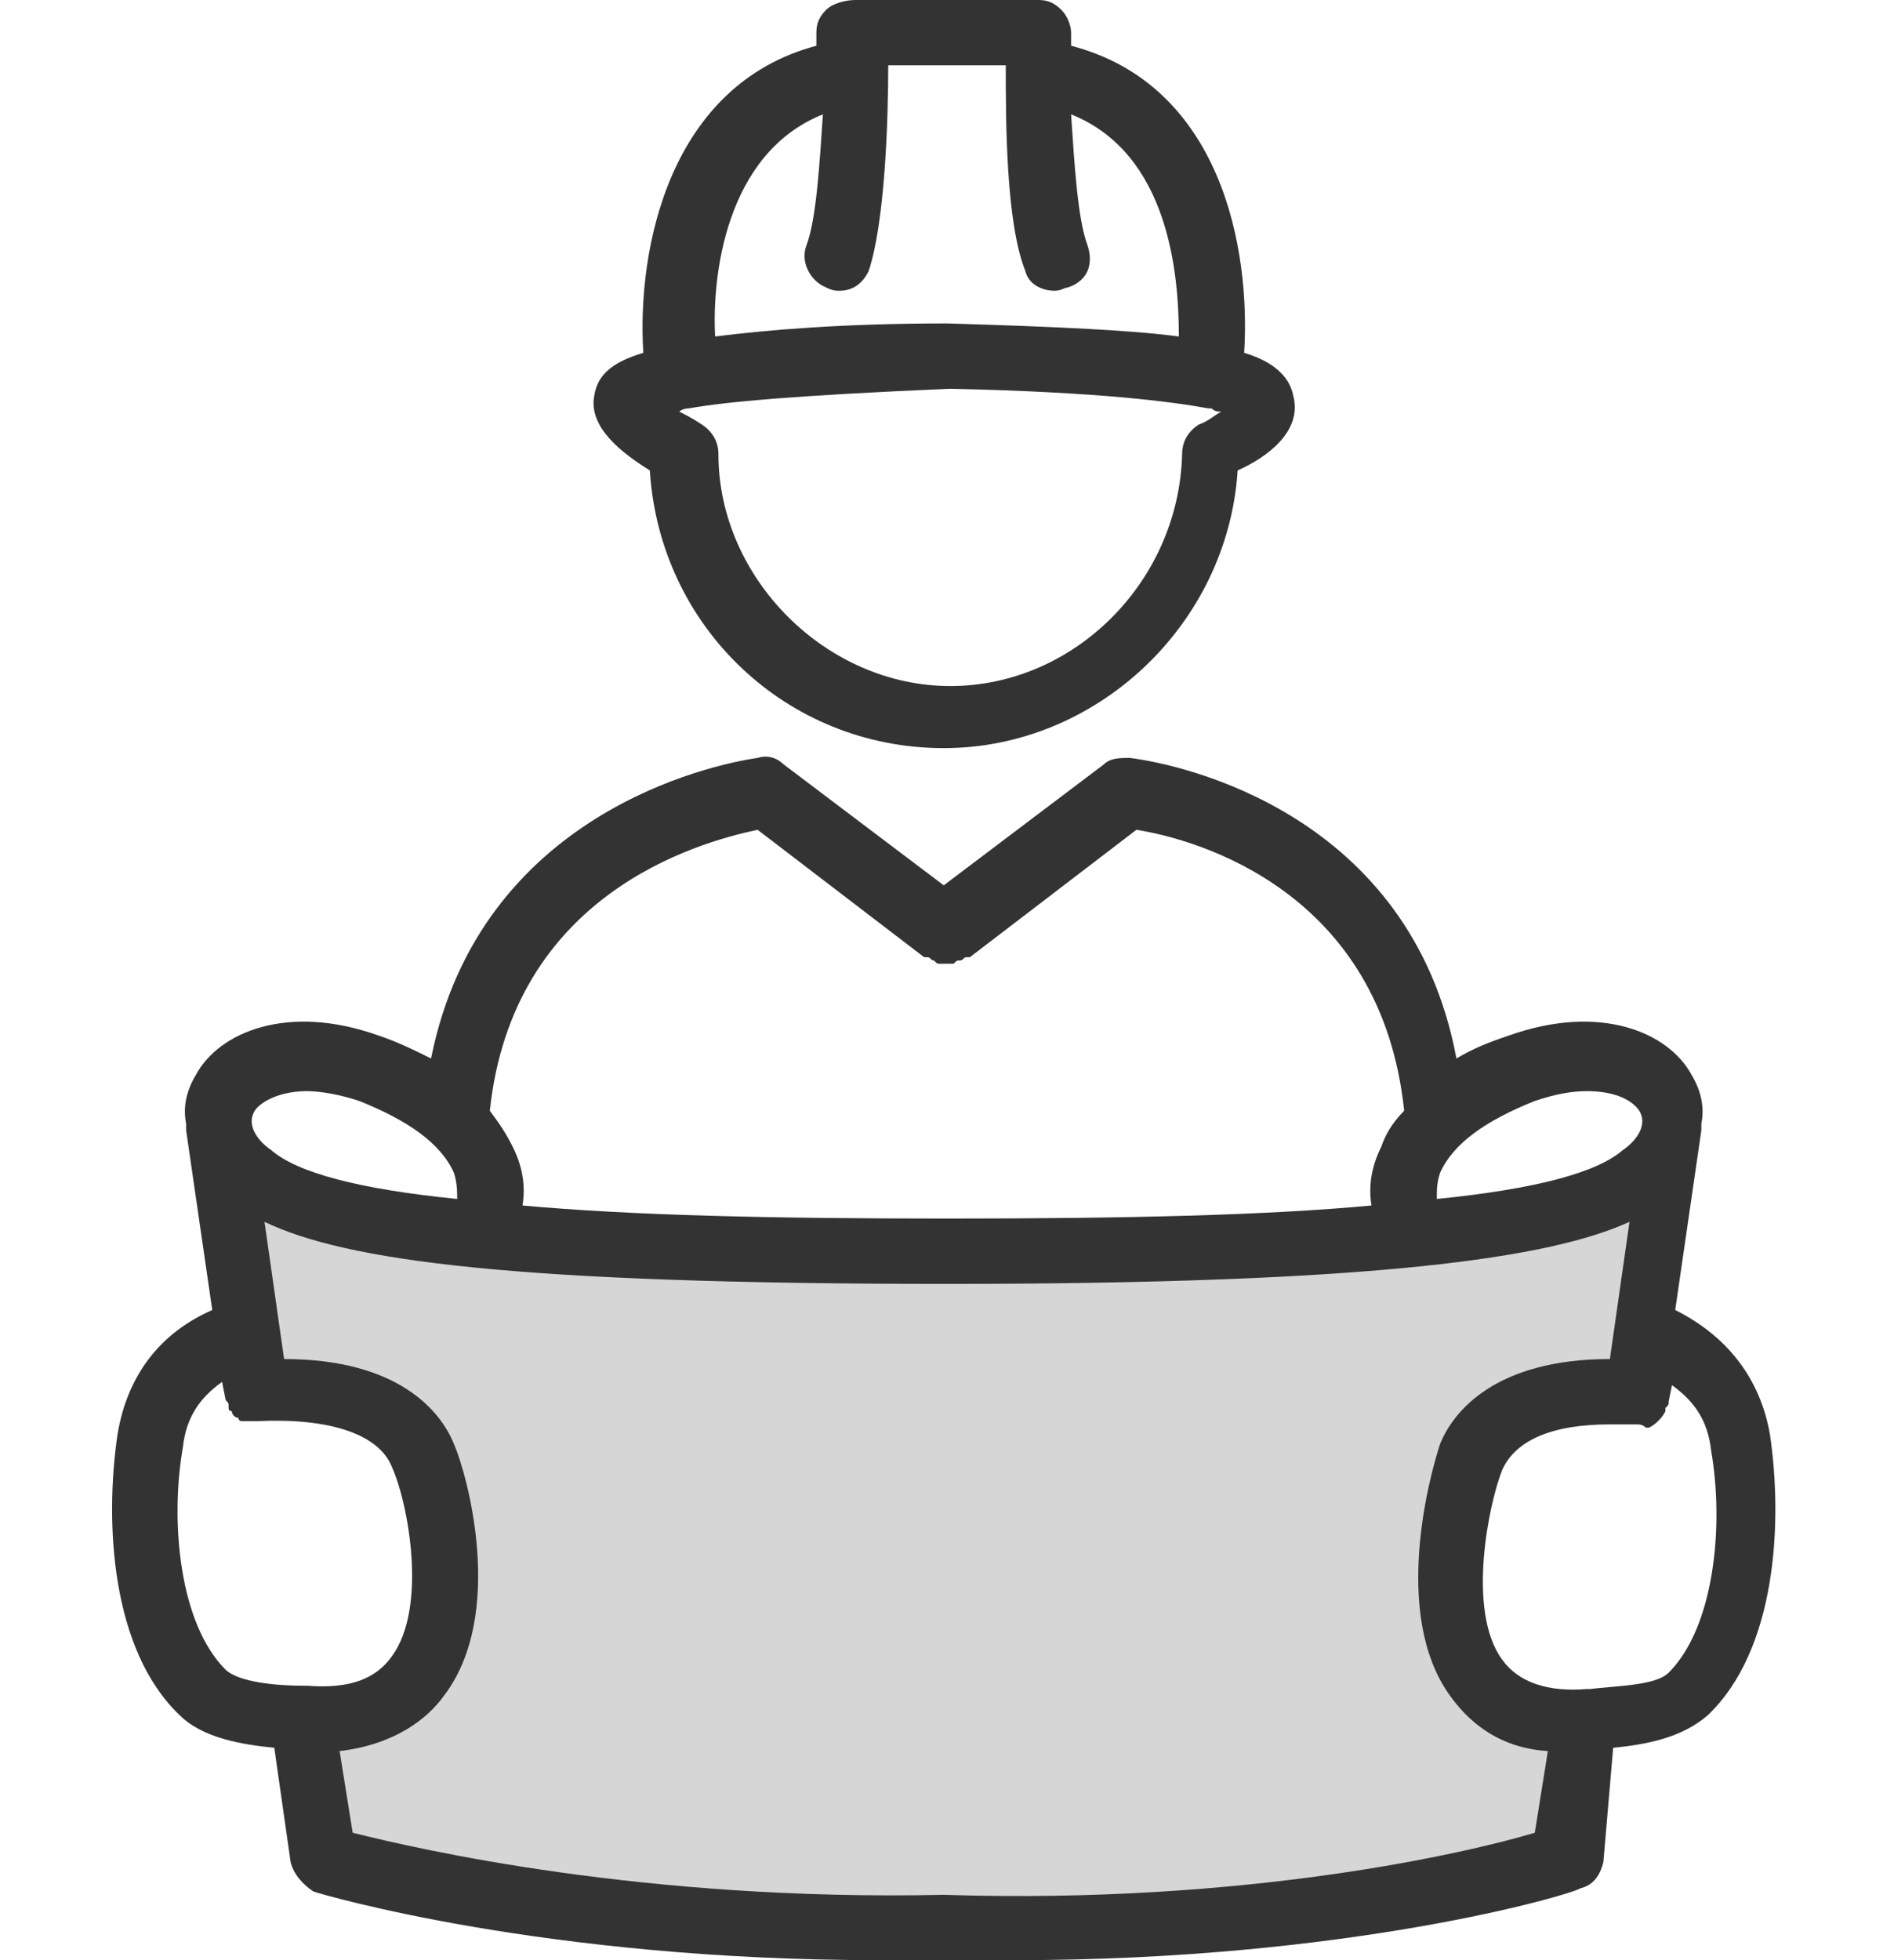 <?xml version="1.0" encoding="utf-8"?>
<!-- Generator: Adobe Illustrator 24.3.0, SVG Export Plug-In . SVG Version: 6.00 Build 0)  -->
<svg version="1.1" id="Layer_1" xmlns="http://www.w3.org/2000/svg" xmlns:xlink="http://www.w3.org/1999/xlink" x="0px" y="0px"
	 viewBox="0 0 58 60" style="enable-background:new 0 0 58 60;" xml:space="preserve">
<rect x="0" y="0" width="58" height="60" fill="#333333" stroke="none"/>
<style type="text/css">
	.st0{fill:#FFFFFF;}
	.st1{opacity:0.8;fill:#FFFFFF;}
</style>
<path class="st0" d="M26.9,60h4.1c-0.7,0-1.4,0-2.1,0C28.3,60,27.6,60,26.9,60z"/>
<path class="st0" d="M50.1,43.6C50.1,43.6,50.1,43.6,50.1,43.6c-0.3,0-0.6,0-0.8,0c-1.8,0-2.9,0.5-3.3,1.4c-0.4,1-1.1,4.3,0,5.8
	c0.5,0.7,1.4,1,2.6,0.9l0.1,0c0.8-0.1,2-0.1,2.4-0.5c1.4-1.4,1.7-4.5,1.3-6.8c-0.1-0.9-0.5-1.5-1.2-2l-0.1,0.5c0,0.1,0,0.1-0.1,0.2
	c0,0,0,0.1,0,0.1c-0.1,0.2-0.3,0.4-0.5,0.5c0,0-0.1,0-0.1,0C50.3,43.6,50.2,43.6,50.1,43.6C50.1,43.6,50.1,43.6,50.1,43.6z"/>
<path class="st0" d="M50.2,34c-0.2-0.3-0.7-0.6-1.6-0.6c-0.5,0-1,0.1-1.6,0.3c-1.5,0.6-2.5,1.3-2.9,2.2C44,36.2,44,36.4,44,36.7
	c3-0.3,4.9-0.8,5.7-1.5C50,35,50.5,34.5,50.2,34z"/>
<path class="st0" d="M21.1,12.5C21.1,12.5,21,12.5,21.1,12.5C21,12.6,21,12.6,21.1,12.5c-0.2,0-0.3,0.1-0.3,0.1
	c0.2,0.1,0.4,0.2,0.7,0.4c0.3,0.2,0.5,0.5,0.5,0.9c0,3.8,3.3,7.1,7.1,7.1c3.8,0,7-3.2,7.1-7.1c0-0.4,0.2-0.7,0.5-0.9
	c0.3-0.1,0.5-0.3,0.7-0.4c-0.1,0-0.2,0-0.3-0.1c0,0,0,0,0,0c0,0,0,0-0.1,0c-1.1-0.2-3.3-0.5-7.9-0.6C24.4,12.1,22.2,12.3,21.1,12.5z
	"/>
<path class="st0" d="M32.7,8.8c-0.1,0-0.2,0.1-0.4,0.1c-0.4,0-0.8-0.2-0.9-0.6c-0.6-1.5-0.6-4.6-0.6-6.3H29h-1.8
	c0,1.7-0.1,4.8-0.6,6.3c-0.2,0.4-0.5,0.6-0.9,0.6c-0.1,0-0.2,0-0.4-0.1c-0.5-0.2-0.8-0.8-0.6-1.3c0.3-0.8,0.4-2.5,0.5-4
	c-3,1.2-3.4,5-3.3,6.8c1.6-0.2,3.9-0.4,7.1-0.4c0,0,0,0,0,0c0,0,0,0,0,0c3.3,0.1,5.6,0.2,7.1,0.4c0-1.9-0.3-5.6-3.3-6.8
	c0.1,1.5,0.2,3.2,0.5,4C33.5,8.1,33.3,8.6,32.7,8.8z"/>
<path class="st0" d="M12,50.7c1.1-1.5,0.5-4.7,0-5.8c-0.4-1-1.9-1.5-4.1-1.4c0,0,0,0,0,0c0,0,0,0-0.1,0c-0.1,0-0.1,0-0.2,0
	c-0.1,0-0.1,0-0.2,0c-0.1,0-0.1-0.1-0.1-0.1c-0.1,0-0.2-0.1-0.2-0.2C7.1,43.2,7,43.2,7,43.1c0,0,0-0.1,0-0.1c0-0.1-0.1-0.1-0.1-0.2
	l-0.1-0.5c-0.7,0.5-1.1,1.1-1.2,2c-0.4,2.3-0.1,5.4,1.3,6.8c0.4,0.4,1.6,0.5,2.4,0.5l0.1,0C10.7,51.7,11.5,51.4,12,50.7z"/>
<path class="st0" d="M16,36.9c3.3,0.3,7.5,0.4,13,0.4s9.8-0.1,13-0.4c-0.1-0.6,0-1.2,0.3-1.8c0.1-0.3,0.3-0.7,0.7-1.1
	c-0.7-6.7-6.3-8.3-8.2-8.6l-5.1,3.9c0,0,0,0-0.1,0c-0.1,0-0.1,0.1-0.2,0.1c-0.1,0-0.1,0-0.2,0.1c-0.1,0-0.1,0-0.2,0
	c-0.1,0-0.1,0-0.2,0c-0.1,0-0.1,0-0.2-0.1c-0.1,0-0.1-0.1-0.2-0.1c0,0,0,0-0.1,0l-5.1-3.9c-1.9,0.4-7.5,2-8.2,8.6
	c0.3,0.4,0.5,0.7,0.7,1.1C16,35.7,16.1,36.3,16,36.9z"/>
<path class="st0" d="M31.8,0c0.3,0,0.5,0.1,0.7,0.3s0.3,0.5,0.3,0.7c0,0.1,0,0.3,0,0.4c4.6,1.2,5.5,6.2,5.3,9.4
	c1,0.3,1.4,0.8,1.5,1.3c0.3,1.1-0.8,1.9-1.7,2.3c-0.3,4.7-4.3,8.5-9,8.5c-4.8,0-8.7-3.7-9-8.5c-0.8-0.5-1.9-1.3-1.7-2.3
	c0.1-0.6,0.5-1,1.5-1.3c-0.2-3.2,0.8-8.2,5.3-9.4c0-0.2,0-0.3,0-0.4c0-0.3,0.1-0.5,0.3-0.7S25.9,0,26.2,0H0v60h26.9
	c-10.2,0-17-2-17.3-2.1C9.3,57.7,9,57.4,8.9,57l-0.5-3.5c-1-0.1-2.2-0.3-2.9-1c-2.1-2-2.3-5.9-1.9-8.6c0.3-1.8,1.3-3.1,2.9-3.8
	l-0.8-5.5c0-0.1,0-0.1,0-0.2c-0.1-0.5,0-1,0.3-1.5c0.7-1.3,2.8-2.2,5.6-1.2c0.6,0.2,1.2,0.5,1.6,0.7c1.5-7.5,8.6-9,10-9.2v0
	c0.3-0.1,0.6,0,0.8,0.2l4.9,3.7l4.9-3.7c0.2-0.2,0.5-0.2,0.8-0.2c1.6,0.2,8.6,1.7,10,9.2c0.5-0.3,1-0.5,1.6-0.7
	c2.8-1,4.9-0.1,5.6,1.2c0.3,0.5,0.4,1,0.3,1.5c0,0.1,0,0.1,0,0.2l-0.8,5.5c1.6,0.8,2.6,2.1,2.9,3.8c0.4,2.7,0.2,6.6-1.9,8.6
	c-0.8,0.7-1.9,0.9-2.9,1L49.1,57c-0.1,0.4-0.3,0.7-0.7,0.8C48.1,58,41.3,60,31.1,60H58V0H31.8z"/>
<path class="st0" d="M8.3,35.2c0.8,0.7,2.7,1.2,5.7,1.5c0-0.2,0-0.5-0.1-0.8c-0.4-0.9-1.4-1.6-2.9-2.2c-0.6-0.2-1.2-0.3-1.6-0.3
	c-0.8,0-1.4,0.3-1.6,0.6C7.5,34.5,8,35,8.3,35.2z"/>
<path class="st1" d="M44.4,51.9c-1.8-2.5-0.6-6.8-0.3-7.7c0.4-1,1.7-2.6,5.2-2.6l0.6-4.2c-2.4,1.1-7.7,1.9-20.9,1.9
	c-13.2,0-18.4-0.7-20.9-1.9l0.6,4.2c3.5,0,4.8,1.6,5.2,2.6c0.4,0.9,1.6,5.2-0.3,7.7c-0.5,0.7-1.5,1.5-3.2,1.7l0.4,2.5
	c2,0.5,8.9,2.1,18.1,1.9c0,0,0,0,0,0c0,0,0,0,0,0c9.3,0.3,16.1-1.3,18.1-1.9l0.4-2.5C45.8,53.5,44.9,52.6,44.4,51.9z"/>
</svg>
